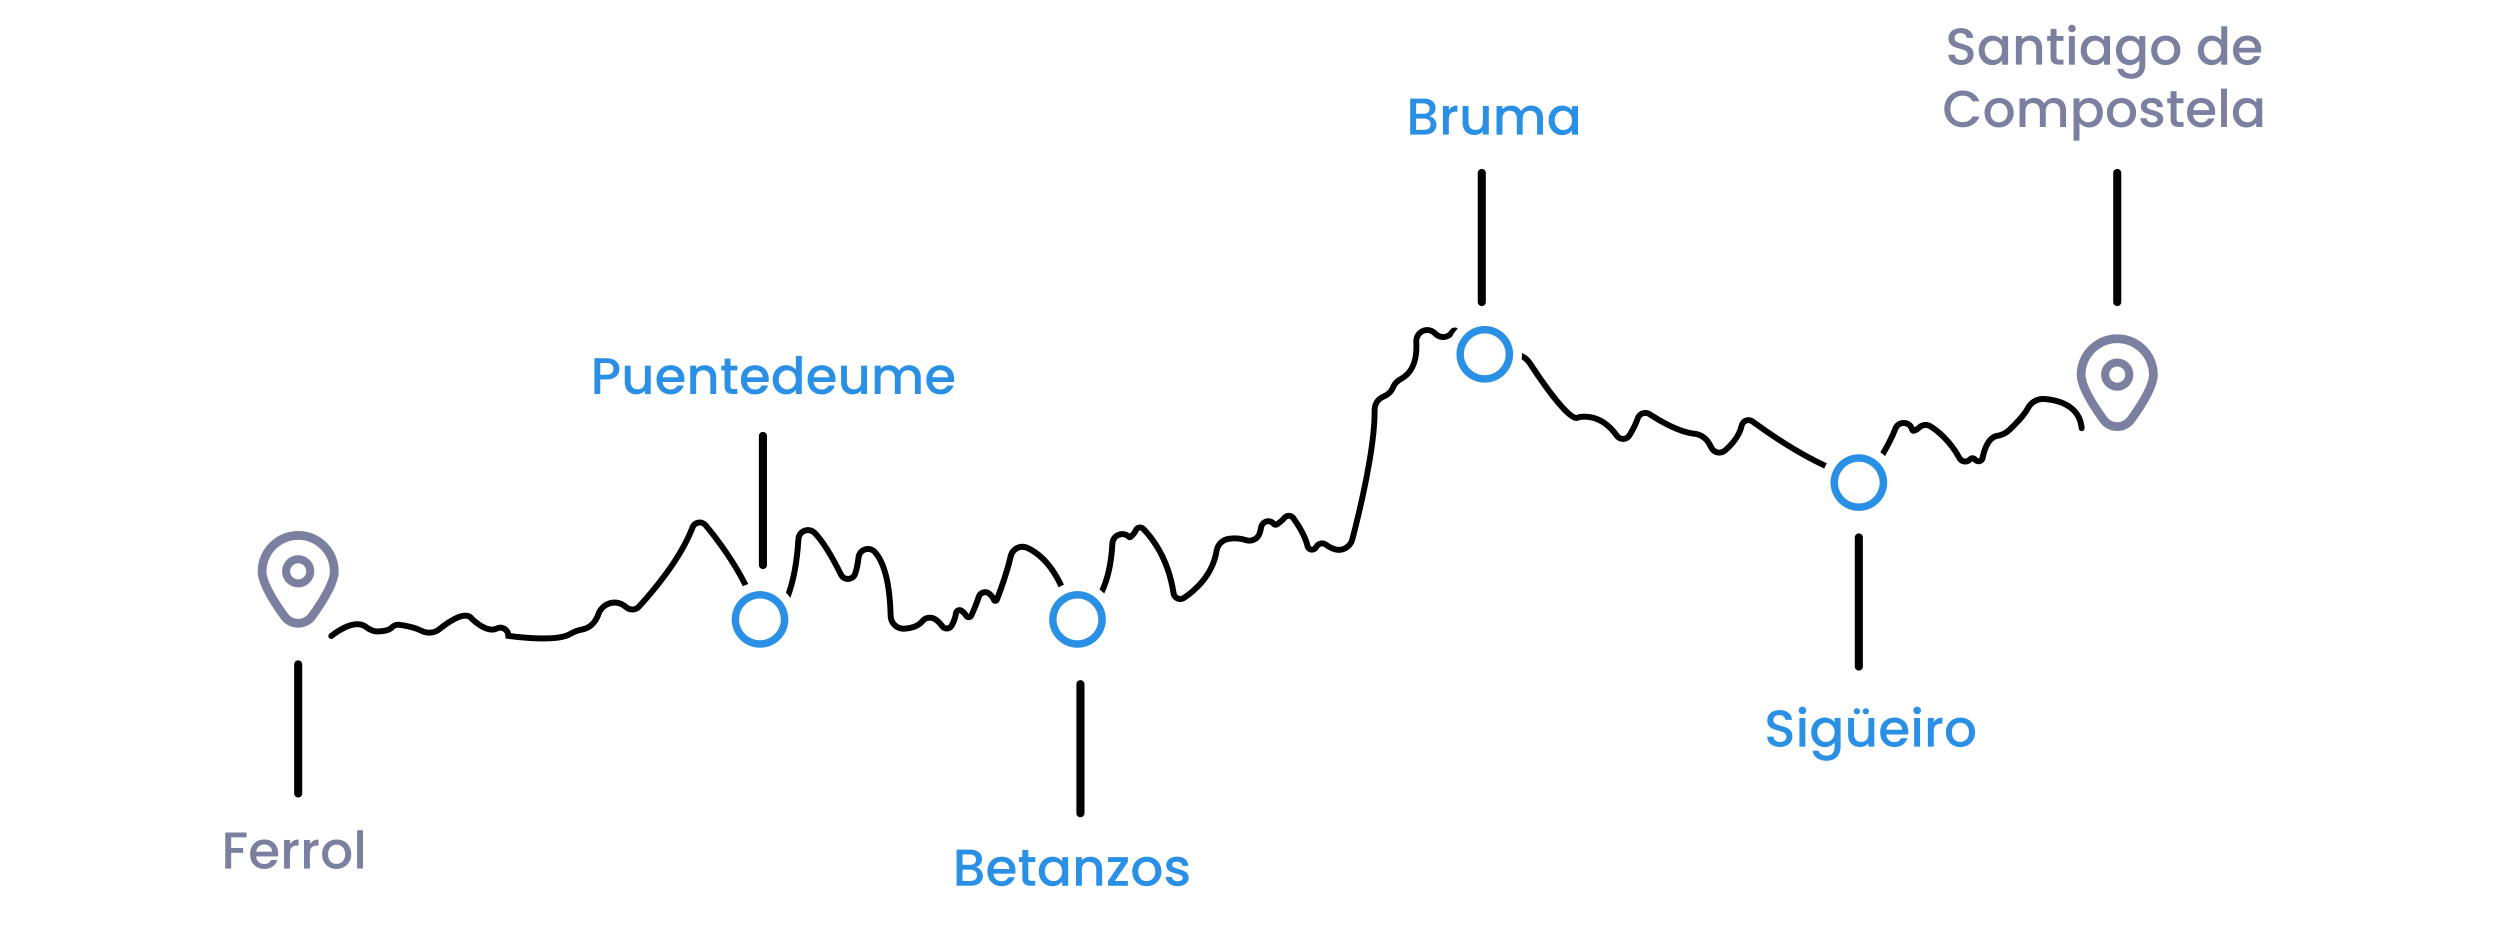 <?xml version="1.0" encoding="UTF-8"?>
<svg id="Capa_1" data-name="Capa 1" xmlns="http://www.w3.org/2000/svg" version="1.1" viewBox="0 0 841 312.28">
  <defs>
    <style>
      .cls-1 {
        fill: #2a90e5;
      }

      .cls-1, .cls-2, .cls-3 {
        stroke-width: 0px;
      }

      .cls-2 {
        fill: #7b80a1;
      }

      .cls-3 {
        fill: #000;
      }
    </style>
  </defs>
  <g>
    <path class="cls-2" d="M100.31,186.77c-2.99,0-5.42,2.43-5.42,5.42s2.43,5.42,5.42,5.42,5.42-2.43,5.42-5.42-2.42-5.42-5.42-5.42ZM100.31,194.9c-1.5,0-2.71-1.21-2.71-2.71s1.21-2.71,2.71-2.71,2.71,1.21,2.71,2.71-1.21,2.71-2.71,2.71Z"/>
    <path class="cls-2" d="M100.31,178.62c-7.53,0-13.63,6.1-13.63,13.63,0,3.44,2.62,8.8,7.79,15.92,1.35,1.88,3.53,2.99,5.84,2.98,2.32,0,4.49-1.1,5.84-2.98,5.17-7.13,7.79-12.48,7.79-15.92,0-7.52-6.1-13.62-13.63-13.63ZM103.76,206.45c-.26.36-.58.68-.95.95-1.91,1.38-4.57.96-5.95-.95-4.66-6.42-7.22-11.46-7.22-14.19.01-5.89,4.78-10.67,10.67-10.67,5.89,0,10.67,4.78,10.67,10.67.01,2.73-2.56,7.77-7.22,14.19Z"/>
  </g>
  <g>
    <path class="cls-2" d="M712.24,120.6c-2.99,0-5.42,2.43-5.42,5.42s2.43,5.42,5.42,5.42,5.42-2.43,5.42-5.42-2.43-5.42-5.42-5.42ZM712.24,128.73c-1.5,0-2.71-1.21-2.71-2.71s1.21-2.71,2.71-2.71,2.71,1.21,2.71,2.71-1.21,2.71-2.71,2.71Z"/>
    <path class="cls-2" d="M712.24,112.46c-7.53,0-13.63,6.1-13.63,13.63,0,3.44,2.62,8.8,7.79,15.92,1.35,1.88,3.53,2.99,5.84,2.98,2.32,0,4.49-1.1,5.84-2.98,5.17-7.13,7.79-12.48,7.79-15.92,0-7.52-6.1-13.63-13.63-13.63ZM715.69,140.28c-.26.36-.58.68-.95.95-1.91,1.38-4.57.96-5.95-.95-4.66-6.42-7.22-11.46-7.22-14.19.01-5.89,4.78-10.67,10.67-10.67,5.89.01,10.67,4.78,10.67,10.67,0,2.73-2.56,7.77-7.22,14.19Z"/>
  </g>
  <g>
    <path class="cls-1" d="M204.11,127.66h-2.18v4.88h-1.97v-12.04h4.16c2.86,0,4.26,1.63,4.26,3.59,0,1.71-1.13,3.57-4.26,3.57ZM204.11,126.05c1.54,0,2.23-.74,2.23-1.96s-.69-1.97-2.23-1.97h-2.18v3.93h2.18Z"/>
    <path class="cls-1" d="M218.9,132.54h-1.97v-1.14c-.62.81-1.7,1.28-2.82,1.28-2.23,0-3.93-1.4-3.93-4.07v-5.61h1.96v5.32c0,1.75.95,2.65,2.39,2.65s2.41-.9,2.41-2.65v-5.32h1.97v9.54Z"/>
    <path class="cls-1" d="M225.61,132.7c-2.74,0-4.76-1.94-4.76-4.94s1.94-4.92,4.76-4.92,4.64,1.89,4.64,4.69c0,.33-.02.64-.07.97h-7.29c.14,1.58,1.27,2.53,2.72,2.53,1.21,0,1.89-.59,2.25-1.33h2.13c-.54,1.66-2.04,3-4.38,3ZM222.91,126.91h5.28c-.04-1.47-1.2-2.41-2.67-2.41-1.33,0-2.41.9-2.62,2.41Z"/>
    <path class="cls-1" d="M238.97,127.21c0-1.75-.95-2.65-2.39-2.65s-2.41.9-2.41,2.65v5.33h-1.97v-9.54h1.97v1.09c.64-.78,1.7-1.25,2.84-1.25,2.24,0,3.91,1.4,3.91,4.07v5.63h-1.96v-5.33Z"/>
    <path class="cls-1" d="M243.75,124.61h-1.13v-1.61h1.13v-2.37h1.99v2.37h2.32v1.61h-2.32v5.28c0,.71.28,1,1.11,1h1.21v1.65h-1.56c-1.7,0-2.75-.71-2.75-2.65v-5.28Z"/>
    <path class="cls-1" d="M253.99,132.7c-2.74,0-4.76-1.94-4.76-4.94s1.94-4.92,4.76-4.92,4.64,1.89,4.64,4.69c0,.33-.02.64-.07.97h-7.29c.14,1.58,1.26,2.53,2.72,2.53,1.21,0,1.89-.59,2.25-1.33h2.13c-.54,1.66-2.04,3-4.38,3ZM251.29,126.91h5.28c-.04-1.47-1.2-2.41-2.67-2.41-1.33,0-2.41.9-2.61,2.41Z"/>
    <path class="cls-1" d="M264.44,122.84c1.25,0,2.56.59,3.29,1.49v-4.61h1.99v12.82h-1.99v-1.44c-.61.87-1.75,1.59-3.31,1.59-2.51,0-4.5-2.03-4.5-4.97s1.99-4.88,4.52-4.88ZM264.84,124.56c-1.47,0-2.89,1.11-2.89,3.17s1.42,3.26,2.89,3.26,2.89-1.16,2.89-3.22-1.4-3.2-2.89-3.2Z"/>
    <path class="cls-1" d="M276.43,132.7c-2.74,0-4.76-1.94-4.76-4.94s1.94-4.92,4.76-4.92,4.64,1.89,4.64,4.69c0,.33-.02.64-.07.97h-7.29c.14,1.58,1.26,2.53,2.72,2.53,1.21,0,1.89-.59,2.25-1.33h2.13c-.54,1.66-2.04,3-4.38,3ZM273.73,126.91h5.28c-.04-1.47-1.2-2.41-2.67-2.41-1.33,0-2.41.9-2.61,2.41Z"/>
    <path class="cls-1" d="M291.66,132.54h-1.97v-1.14c-.62.81-1.7,1.28-2.82,1.28-2.23,0-3.93-1.4-3.93-4.07v-5.61h1.96v5.32c0,1.75.95,2.65,2.39,2.65s2.41-.9,2.41-2.65v-5.32h1.97v9.54Z"/>
    <path class="cls-1" d="M307.79,127.21c0-1.75-.95-2.65-2.39-2.65s-2.41.9-2.41,2.65v5.33h-1.96v-5.33c0-1.75-.95-2.65-2.39-2.65s-2.41.9-2.41,2.65v5.33h-1.97v-9.54h1.97v1.09c.64-.78,1.68-1.25,2.82-1.25,1.51,0,2.77.64,3.43,1.89.59-1.16,1.94-1.89,3.33-1.89,2.24,0,3.93,1.4,3.93,4.07v5.63h-1.96v-5.33Z"/>
    <path class="cls-1" d="M316.37,132.7c-2.74,0-4.76-1.94-4.76-4.94s1.94-4.92,4.76-4.92,4.64,1.89,4.64,4.69c0,.33-.02.64-.07.97h-7.29c.14,1.58,1.26,2.53,2.72,2.53,1.21,0,1.89-.59,2.25-1.33h2.13c-.54,1.66-2.04,3-4.38,3ZM313.67,126.91h5.28c-.04-1.47-1.2-2.41-2.67-2.41-1.33,0-2.41.9-2.61,2.41Z"/>
  </g>
  <g>
    <path class="cls-2" d="M75.78,280.05h7.15v1.63h-5.16v3.58h4.02v1.63h-4.02v5.31h-1.99v-12.15Z"/>
    <path class="cls-2" d="M88.92,292.33c-2.76,0-4.81-1.96-4.81-4.98s1.96-4.96,4.81-4.96,4.68,1.91,4.68,4.74c0,.33-.02.65-.07.98h-7.36c.14,1.59,1.28,2.55,2.74,2.55,1.22,0,1.91-.59,2.27-1.35h2.15c-.56,1.7-2.06,3.02-4.42,3.02ZM86.19,286.51h5.33c-.03-1.49-1.21-2.43-2.69-2.43-1.35,0-2.43.91-2.64,2.43Z"/>
    <path class="cls-2" d="M97.55,292.19h-1.99v-9.63h1.99v1.4c.56-.96,1.52-1.56,2.88-1.56v2.06h-.51c-1.47,0-2.38.61-2.38,2.66v5.07Z"/>
    <path class="cls-2" d="M104.26,292.19h-1.99v-9.63h1.99v1.4c.56-.96,1.52-1.56,2.88-1.56v2.06h-.51c-1.47,0-2.38.61-2.38,2.66v5.07Z"/>
    <path class="cls-2" d="M113.16,292.33c-2.74,0-4.82-1.96-4.82-4.98s2.17-4.96,4.91-4.96,4.91,1.94,4.91,4.96-2.24,4.98-5,4.98ZM113.16,290.62c1.49,0,2.95-1.07,2.95-3.25s-1.42-3.23-2.9-3.23-2.85,1.05-2.85,3.23,1.29,3.25,2.8,3.25Z"/>
    <path class="cls-2" d="M120.13,279.26h1.99v12.93h-1.99v-12.93Z"/>
  </g>
  <g>
    <path class="cls-1" d="M326.66,297.96h-4.86v-12.15h4.63c2.57,0,3.93,1.42,3.93,3.13,0,1.47-.89,2.36-2.06,2.78,1.29.23,2.34,1.52,2.34,2.97,0,1.87-1.5,3.27-3.98,3.27ZM326.26,287.45h-2.46v3.48h2.46c1.29,0,2.08-.61,2.08-1.73s-.79-1.75-2.08-1.75ZM326.41,292.56h-2.62v3.79h2.69c1.35,0,2.17-.68,2.17-1.85,0-1.21-.91-1.94-2.24-1.94Z"/>
    <path class="cls-1" d="M336.95,298.12c-2.76,0-4.81-1.96-4.81-4.98s1.96-4.96,4.81-4.96,4.68,1.91,4.68,4.74c0,.33-.02.65-.07.98h-7.36c.14,1.59,1.28,2.55,2.74,2.55,1.22,0,1.91-.59,2.27-1.35h2.15c-.54,1.68-2.06,3.02-4.42,3.02ZM334.23,292.3h5.33c-.03-1.49-1.21-2.43-2.69-2.43-1.35,0-2.43.91-2.64,2.43Z"/>
    <path class="cls-1" d="M343.91,289.97h-1.14v-1.63h1.14v-2.39h2.01v2.39h2.34v1.63h-2.34v5.33c0,.72.28,1.01,1.12,1.01h1.22v1.66h-1.57c-1.71,0-2.78-.72-2.78-2.67v-5.33h0Z"/>
    <path class="cls-1" d="M353.98,288.19c1.63,0,2.74.77,3.34,1.56v-1.4h2.01v9.63h-2.01v-1.43c-.61.82-1.77,1.59-3.37,1.59-2.5,0-4.51-2.04-4.51-5.02,0-2.97,2.01-4.93,4.54-4.93ZM354.4,289.92c-1.49,0-2.92,1.12-2.92,3.2s1.43,3.29,2.92,3.29,2.92-1.17,2.92-3.25-1.42-3.23-2.92-3.23Z"/>
    <path class="cls-1" d="M368.78,292.59c0-1.77-.96-2.67-2.41-2.67s-2.43.91-2.43,2.67v5.38h-1.99v-9.63h1.99v1.1c.65-.79,1.71-1.26,2.87-1.26,2.25,0,3.95,1.42,3.95,4.11v5.68h-1.98v-5.38Z"/>
    <path class="cls-1" d="M379.42,289.97l-4.37,6.38h4.37v1.63h-6.68v-1.63l4.39-6.38h-4.39v-1.63h6.68v1.63Z"/>
    <path class="cls-1" d="M385.7,298.12c-2.74,0-4.82-1.96-4.82-4.98s2.17-4.96,4.91-4.96,4.91,1.94,4.91,4.96-2.24,4.98-5,4.98ZM385.7,296.4c1.49,0,2.95-1.07,2.95-3.25s-1.42-3.23-2.9-3.23-2.85,1.05-2.85,3.23,1.29,3.25,2.8,3.25Z"/>
    <path class="cls-1" d="M396.17,298.12c-2.31,0-3.93-1.36-4.02-3.11h2.06c.07.79.82,1.43,1.92,1.43s1.77-.49,1.77-1.15c0-1.89-5.59-.8-5.59-4.33,0-1.54,1.43-2.78,3.71-2.78s3.62,1.17,3.72,3.09h-1.99c-.07-.84-.72-1.42-1.8-1.42s-1.63.44-1.63,1.08c0,1.94,5.44.86,5.54,4.33,0,1.63-1.42,2.85-3.69,2.85Z"/>
  </g>
  <g>
    <path class="cls-1" d="M479.24,45.29h-4.86v-12.13h4.63c2.57,0,3.93,1.42,3.93,3.13,0,1.47-.89,2.36-2.06,2.78,1.29.23,2.34,1.52,2.34,2.97,0,1.84-1.5,3.25-3.98,3.25ZM478.84,34.79h-2.46v3.48h2.46c1.29,0,2.08-.61,2.08-1.73s-.79-1.75-2.08-1.75ZM479,39.89h-2.62v3.79h2.69c1.35,0,2.17-.68,2.17-1.85s-.91-1.94-2.24-1.94Z"/>
    <path class="cls-1" d="M487.39,45.29h-1.99v-9.63h1.99v1.4c.56-.96,1.52-1.56,2.88-1.56v2.06h-.51c-1.47,0-2.38.61-2.38,2.66v5.07Z"/>
    <path class="cls-1" d="M500.83,45.29h-1.99v-1.15c-.63.82-1.71,1.29-2.85,1.29-2.25,0-3.97-1.42-3.97-4.11v-5.66h1.98v5.37c0,1.77.96,2.67,2.41,2.67s2.43-.91,2.43-2.67v-5.37h1.99v9.63h0Z"/>
    <path class="cls-1" d="M517.08,39.92c0-1.77-.96-2.67-2.41-2.67s-2.43.91-2.43,2.67v5.38h-1.98v-5.38c0-1.77-.96-2.67-2.41-2.67s-2.43.91-2.43,2.67v5.38h-1.99v-9.63h1.99v1.1c.65-.79,1.7-1.26,2.85-1.26,1.52,0,2.8.65,3.46,1.91.59-1.17,1.96-1.91,3.36-1.91,2.25,0,3.97,1.42,3.97,4.11v5.68h-1.98v-5.38h0Z"/>
    <path class="cls-1" d="M525.49,35.52c1.63,0,2.74.77,3.34,1.56v-1.4h2.01v9.63h-2.01v-1.43c-.61.82-1.77,1.59-3.37,1.59-2.5,0-4.51-2.04-4.51-5.02s2.01-4.93,4.54-4.93ZM525.91,37.25c-1.49,0-2.92,1.12-2.92,3.2s1.43,3.29,2.92,3.29,2.92-1.17,2.92-3.25c0-2.06-1.42-3.23-2.92-3.23Z"/>
  </g>
  <g>
    <path class="cls-1" d="M598.78,251.29c-2.43,0-4.3-1.33-4.3-3.48h2.13c.09,1,.79,1.8,2.17,1.8s2.18-.75,2.18-1.78c0-2.94-6.45-1.03-6.45-5.51,0-2.13,1.7-3.46,4.18-3.46,2.32,0,3.97,1.22,4.14,3.3h-2.2c-.07-.82-.79-1.57-2.04-1.61-1.15-.03-2.04.52-2.04,1.7,0,2.74,6.43,1.03,6.43,5.47,0,1.82-1.49,3.57-4.19,3.57Z"/>
    <path class="cls-1" d="M605.07,238.98c0-.72.56-1.28,1.28-1.28s1.26.56,1.26,1.28-.56,1.28-1.26,1.28-1.28-.56-1.28-1.28ZM605.33,241.54h1.99v9.63h-1.99v-9.63Z"/>
    <path class="cls-1" d="M613.82,241.38c1.57,0,2.74.73,3.34,1.56v-1.4h2.01v9.79c0,2.62-1.7,4.6-4.7,4.6-2.57,0-4.47-1.28-4.72-3.41h1.98c.3,1,1.36,1.68,2.74,1.68,1.54,0,2.69-.94,2.69-2.87v-1.61c-.61.82-1.77,1.61-3.34,1.61-2.53,0-4.54-2.04-4.54-5.02s2.01-4.93,4.54-4.93ZM614.24,243.11c-1.49,0-2.92,1.12-2.92,3.2s1.43,3.29,2.92,3.29,2.92-1.17,2.92-3.25-1.42-3.23-2.92-3.23Z"/>
    <path class="cls-1" d="M630.52,251.17h-1.99v-1.15c-.63.82-1.71,1.29-2.85,1.29-2.25,0-3.97-1.42-3.97-4.11v-5.66h1.98v5.37c0,1.77.96,2.67,2.41,2.67s2.43-.91,2.43-2.67v-5.37h1.99v9.63ZM623.61,239.28c0-.58.45-1.05,1.05-1.05s1.05.47,1.05,1.05-.47,1.05-1.05,1.05-1.05-.45-1.05-1.05ZM626.62,239.28c0-.58.45-1.05,1.05-1.05s1.05.47,1.05,1.05-.47,1.05-1.05,1.05-1.05-.45-1.05-1.05Z"/>
    <path class="cls-1" d="M637.28,251.32c-2.76,0-4.81-1.96-4.81-4.98s1.96-4.96,4.81-4.96,4.68,1.91,4.68,4.74c0,.33-.02.65-.07.98h-7.36c.14,1.59,1.28,2.55,2.74,2.55,1.22,0,1.91-.59,2.27-1.35h2.15c-.54,1.68-2.06,3.02-4.42,3.02ZM634.55,245.49h5.33c-.03-1.49-1.21-2.43-2.69-2.43-1.35,0-2.43.91-2.64,2.43Z"/>
    <path class="cls-1" d="M643.66,238.98c0-.72.56-1.28,1.28-1.28s1.26.56,1.26,1.28-.56,1.28-1.26,1.28-1.28-.56-1.28-1.28ZM643.92,241.54h1.99v9.63h-1.99v-9.63Z"/>
    <path class="cls-1" d="M650.53,251.17h-1.99v-9.63h1.99v1.4c.56-.96,1.52-1.56,2.88-1.56v2.06h-.51c-1.47,0-2.38.61-2.38,2.66v5.07h0Z"/>
    <path class="cls-1" d="M659.42,251.32c-2.74,0-4.82-1.96-4.82-4.98s2.17-4.96,4.91-4.96,4.91,1.94,4.91,4.96-2.24,4.98-5,4.98ZM659.42,249.59c1.49,0,2.95-1.07,2.95-3.25s-1.42-3.23-2.9-3.23-2.85,1.05-2.85,3.23,1.29,3.25,2.8,3.25Z"/>
  </g>
  <g>
    <path class="cls-2" d="M659.74,21.87c-2.43,0-4.3-1.33-4.3-3.48h2.13c.09,1,.79,1.8,2.17,1.8s2.18-.75,2.18-1.78c0-2.94-6.45-1.03-6.45-5.51,0-2.13,1.7-3.46,4.18-3.46,2.32,0,3.97,1.22,4.14,3.3h-2.2c-.07-.82-.79-1.57-2.04-1.61-1.15-.03-2.04.52-2.04,1.7,0,2.74,6.43,1.03,6.43,5.47,0,1.82-1.49,3.57-4.19,3.57Z"/>
    <path class="cls-2" d="M670.17,11.98c1.63,0,2.74.77,3.34,1.56v-1.4h2.01v9.63h-2.01v-1.43c-.61.82-1.77,1.59-3.37,1.59-2.5,0-4.51-2.04-4.51-5.02,0-2.99,2.01-4.93,4.54-4.93ZM670.59,13.69c-1.49,0-2.92,1.12-2.92,3.2s1.43,3.29,2.92,3.29,2.92-1.17,2.92-3.25-1.42-3.23-2.92-3.23Z"/>
    <path class="cls-2" d="M684.98,16.36c0-1.77-.96-2.67-2.41-2.67s-2.43.91-2.43,2.67v5.38h-1.99v-9.63h1.99v1.1c.65-.79,1.71-1.26,2.87-1.26,2.25,0,3.95,1.42,3.95,4.11v5.68h-1.98v-5.38Z"/>
    <path class="cls-2" d="M689.8,13.74h-1.14v-1.63h1.14v-2.39h2.01v2.39h2.34v1.63h-2.34v5.33c0,.72.28,1.01,1.12,1.01h1.22v1.66h-1.57c-1.71,0-2.78-.72-2.78-2.67v-5.33Z"/>
    <path class="cls-2" d="M695.73,9.58c0-.72.56-1.28,1.28-1.28s1.26.56,1.26,1.28-.56,1.28-1.26,1.28-1.28-.56-1.28-1.28ZM695.99,12.13h1.99v9.63h-1.99v-9.63Z"/>
    <path class="cls-2" d="M704.48,11.98c1.63,0,2.74.77,3.34,1.56v-1.4h2.01v9.63h-2.01v-1.43c-.61.82-1.77,1.59-3.37,1.59-2.5,0-4.51-2.04-4.51-5.02,0-2.99,2.01-4.93,4.54-4.93ZM704.9,13.69c-1.49,0-2.92,1.12-2.92,3.2s1.43,3.29,2.92,3.29,2.92-1.17,2.92-3.25-1.42-3.23-2.92-3.23Z"/>
    <path class="cls-2" d="M716.33,11.98c1.57,0,2.74.73,3.34,1.56v-1.4h2.01v9.79c0,2.62-1.7,4.6-4.7,4.6-2.57,0-4.47-1.28-4.72-3.41h1.98c.3,1,1.36,1.68,2.74,1.68,1.54,0,2.69-.94,2.69-2.87v-1.61c-.61.82-1.77,1.61-3.34,1.61-2.53,0-4.54-2.04-4.54-5.02s2.01-4.93,4.54-4.93ZM716.75,13.69c-1.49,0-2.92,1.12-2.92,3.2s1.43,3.29,2.92,3.29,2.92-1.17,2.92-3.25c-.02-2.06-1.42-3.23-2.92-3.23Z"/>
    <path class="cls-2" d="M728.48,21.9c-2.74,0-4.82-1.96-4.82-4.98s2.17-4.96,4.91-4.96,4.91,1.94,4.91,4.96-2.24,4.98-5,4.98ZM728.48,20.17c1.49,0,2.95-1.07,2.95-3.25s-1.42-3.23-2.9-3.23-2.85,1.05-2.85,3.23c0,2.18,1.29,3.25,2.8,3.25Z"/>
    <path class="cls-2" d="M743.9,11.98c1.26,0,2.59.59,3.32,1.5v-4.65h2.01v12.93h-2.01v-1.45c-.61.87-1.77,1.61-3.34,1.61-2.53,0-4.54-2.04-4.54-5.02,0-2.99,2.01-4.93,4.56-4.93ZM744.3,13.69c-1.49,0-2.92,1.12-2.92,3.2s1.43,3.29,2.92,3.29,2.92-1.17,2.92-3.25c-.02-2.06-1.42-3.23-2.92-3.23Z"/>
    <path class="cls-2" d="M755.99,21.9c-2.76,0-4.81-1.96-4.81-4.98s1.96-4.96,4.81-4.96,4.68,1.91,4.68,4.74c0,.33-.02.65-.07.98h-7.36c.14,1.59,1.28,2.55,2.74,2.55,1.22,0,1.91-.59,2.27-1.35h2.15c-.56,1.68-2.06,3.02-4.42,3.02ZM753.26,16.07h5.33c-.03-1.49-1.21-2.43-2.69-2.43-1.35,0-2.43.91-2.64,2.43Z"/>
    <path class="cls-2" d="M660.26,30.43c2.53,0,4.72,1.28,5.65,3.65h-2.39c-.65-1.29-1.8-1.91-3.25-1.91-2.41,0-4.16,1.71-4.16,4.46s1.75,4.47,4.16,4.47c1.45,0,2.6-.61,3.25-1.91h2.39c-.93,2.38-3.11,3.64-5.65,3.64-3.43,0-6.2-2.55-6.2-6.2s2.78-6.2,6.2-6.2Z"/>
    <path class="cls-2" d="M672.41,42.88c-2.74,0-4.82-1.96-4.82-4.98s2.17-4.96,4.91-4.96,4.91,1.94,4.91,4.96-2.24,4.98-5,4.98ZM672.41,41.15c1.49,0,2.95-1.07,2.95-3.25s-1.42-3.23-2.9-3.23-2.85,1.05-2.85,3.23,1.29,3.25,2.8,3.25Z"/>
    <path class="cls-2" d="M693.03,37.34c0-1.77-.96-2.67-2.41-2.67s-2.43.91-2.43,2.67v5.38h-1.98v-5.38c0-1.77-.96-2.67-2.41-2.67s-2.43.91-2.43,2.67v5.38h-1.99v-9.63h1.99v1.1c.65-.79,1.7-1.26,2.85-1.26,1.52,0,2.8.65,3.46,1.91.59-1.17,1.96-1.91,3.36-1.91,2.25,0,3.97,1.42,3.97,4.11v5.68h-1.98v-5.38h0Z"/>
    <path class="cls-2" d="M702.89,32.95c2.53,0,4.53,1.96,4.53,4.93s-1.99,5.02-4.53,5.02c-1.59,0-2.73-.8-3.36-1.56v5.98h-1.99v-14.21h1.99v1.42c.61-.82,1.78-1.57,3.36-1.57ZM702.46,34.66c-1.49,0-2.92,1.17-2.92,3.23s1.43,3.25,2.92,3.25,2.94-1.21,2.94-3.29-1.43-3.2-2.94-3.2Z"/>
    <path class="cls-2" d="M713.57,42.88c-2.74,0-4.82-1.96-4.82-4.98s2.17-4.96,4.91-4.96,4.91,1.94,4.91,4.96-2.24,4.98-5,4.98ZM713.57,41.15c1.49,0,2.95-1.07,2.95-3.25s-1.42-3.23-2.9-3.23-2.85,1.05-2.85,3.23,1.29,3.25,2.8,3.25Z"/>
    <path class="cls-2" d="M724.04,42.88c-2.31,0-3.93-1.36-4.02-3.11h2.06c.07.79.82,1.43,1.92,1.43s1.77-.49,1.77-1.15c0-1.89-5.59-.8-5.59-4.33,0-1.54,1.43-2.78,3.71-2.78s3.62,1.17,3.72,3.09h-1.99c-.07-.84-.72-1.42-1.8-1.42s-1.63.44-1.63,1.08c0,1.94,5.44.86,5.54,4.33,0,1.63-1.42,2.85-3.69,2.85Z"/>
    <path class="cls-2" d="M730.19,34.71h-1.14v-1.63h1.14v-2.39h2.01v2.39h2.34v1.63h-2.34v5.33c0,.72.28,1.01,1.12,1.01h1.22v1.66h-1.57c-1.71,0-2.78-.72-2.78-2.67v-5.33Z"/>
    <path class="cls-2" d="M740.52,42.88c-2.76,0-4.81-1.96-4.81-4.98s1.96-4.96,4.81-4.96,4.68,1.91,4.68,4.74c0,.33-.02.65-.07.98h-7.36c.14,1.59,1.28,2.55,2.74,2.55,1.22,0,1.91-.59,2.27-1.35h2.15c-.54,1.68-2.06,3.02-4.42,3.02ZM737.8,37.04h5.33c-.03-1.49-1.21-2.43-2.69-2.43-1.35,0-2.43.91-2.64,2.43Z"/>
    <path class="cls-2" d="M747.16,29.8h1.99v12.93h-1.99v-12.93Z"/>
    <path class="cls-2" d="M755.66,32.95c1.63,0,2.74.77,3.34,1.56v-1.4h2.01v9.63h-2.01v-1.43c-.61.82-1.77,1.59-3.37,1.59-2.5,0-4.51-2.04-4.51-5.02,0-2.99,2.01-4.93,4.54-4.93ZM756.08,34.66c-1.49,0-2.92,1.12-2.92,3.2s1.43,3.29,2.92,3.29,2.92-1.17,2.92-3.25-1.42-3.23-2.92-3.23Z"/>
  </g>
  <path class="cls-3" d="M100.31,222.14c-.75,0-1.36.61-1.36,1.36v43.42c0,.75.61,1.36,1.36,1.36s1.36-.61,1.36-1.36v-43.42c0-.75-.61-1.36-1.36-1.36Z"/>
  <path class="cls-3" d="M256.65,145.29c-.75,0-1.36.61-1.36,1.36v43.42c0,.75.61,1.36,1.36,1.36s1.36-.61,1.36-1.36v-43.42c0-.75-.61-1.36-1.36-1.36Z"/>
  <path class="cls-3" d="M363.46,228.79c-.75,0-1.36.61-1.36,1.36v43.42c0,.75.61,1.36,1.36,1.36s1.36-.61,1.36-1.36v-43.42c0-.75-.62-1.36-1.36-1.36Z"/>
  <path class="cls-3" d="M498.47,56.82c-.75,0-1.36.61-1.36,1.36v43.42c0,.75.61,1.36,1.36,1.36s1.36-.61,1.36-1.36v-43.43c0-.74-.61-1.35-1.36-1.35Z"/>
  <path class="cls-3" d="M625.31,179.44c-.75,0-1.36.61-1.36,1.36v43.42c0,.75.61,1.36,1.36,1.36s1.36-.61,1.36-1.36v-43.42c0-.75-.61-1.36-1.36-1.36Z"/>
  <path class="cls-3" d="M712.24,56.82c-.75,0-1.36.61-1.36,1.36v43.42c0,.75.61,1.36,1.36,1.36s1.36-.61,1.36-1.36v-43.43c0-.74-.61-1.35-1.36-1.35Z"/>
  <g>
    <path class="cls-3" d="M587.03,140.56c-1.07.4-1.85,1.31-2.1,2.42-.73,3.33-3.28,6.09-5.3,7.83-.45.38-1.04.54-1.62.42-.59-.12-1.09-.49-1.36-1.02-.29-.57-.63-1.17-1.01-1.79-1.23-1.99-3.26-3.27-5.57-3.51-4.96-.52-11.28-4.24-14.61-6.41-.95-.62-2.1-.76-3.17-.39-1.1.38-1.94,1.24-2.31,2.35-.53,1.57-1.43,3.42-2.69,5.48-.27.44-.72.71-1.24.72s-1.05-.25-1.37-.7c-5.95-8.57-13.6-6.63-13.92-6.54l-.2.05-.16.13c-.75.23-4.88-2.56-15-18.07-.84-1.29-2.05-2.23-3.42-2.77,0,.15.02.29.02.43,0,.58-.05,1.15-.13,1.72.73.4,1.37.98,1.85,1.71,7.9,12.11,13.36,18.48,16.24,18.95.64.1,1.13-.06,1.46-.26,1.04-.22,6.87-1.05,11.61,5.78.7,1.01,1.84,1.59,3.07,1.56,1.19-.04,2.27-.66,2.89-1.68,1.34-2.19,2.3-4.17,2.88-5.89.17-.52.56-.92,1.07-1.09.48-.17.99-.11,1.42.17,4.25,2.77,10.39,6.19,15.49,6.73,1.69.18,3.18,1.11,4.08,2.57.35.57.66,1.12.92,1.64.55,1.09,1.55,1.84,2.75,2.08,1.19.23,2.4-.08,3.32-.87,2.24-1.93,5.09-5.04,5.94-8.91.1-.46.41-.81.85-.98s.91-.1,1.28.18c5.52,4.06,14.98,10.54,24.67,15.04.25-.62.56-1.22.9-1.78-9.54-4.42-18.92-10.84-24.39-14.87-.89-.67-2.07-.84-3.14-.43Z"/>
    <path class="cls-3" d="M357.92,196.69c-3.76-8.1-8.38-11.73-11.96-13.33-1.37-.61-2.92-.57-4.26.1-1.38.69-2.36,1.96-2.7,3.48-1.07,4.84-3.11,10.49-4.24,13.47-.36-.54-.81-1.04-1.36-1.49-.82-.67-1.92-.89-2.95-.58s-1.83,1.1-2.15,2.12c-.63,2.03-1.7,4.48-2.39,6.17-.5-.78-1.13-1.45-1.88-1.99-.62-.44-1.42-.53-2.12-.22-.71.31-1.2.95-1.3,1.72-.16,1.18-.6,2.46-1.31,3.81-.21.41-.59.47-.74.48-.17,0-.53,0-.8-.38-.68-.97-1.51-1.8-2.47-2.48-1.81-1.27-4.45-.94-5.76.73-1.25,1.59-3.57,2.07-5.3,2.19-.92.07-1.81-.24-2.5-.86-.7-.63-1.09-1.51-1.12-2.47-.26-10.83-2.12-18.26-5.54-22.1-1.1-1.23-2.76-1.69-4.33-1.2-1.6.5-2.72,1.85-2.92,3.52-.25,2.11-.62,3.89-1.08,5.29-.21.63-.73,1.04-1.4,1.08-.68.04-1.25-.29-1.55-.89-3.26-6.62-6.27-11.41-8.94-14.21-1.18-1.24-2.91-1.65-4.51-1.06-1.59.58-2.65,2-2.75,3.7-.47,7.9-1.7,13.74-3.21,18.09.55.53,1.04,1.11,1.49,1.73,1.76-4.63,3.2-10.98,3.72-19.7.05-.91.59-1.63,1.44-1.94s1.74-.1,2.38.56c2.53,2.66,5.42,7.27,8.6,13.71.66,1.34,2,2.11,3.48,2,1.48-.1,2.69-1.04,3.16-2.45.51-1.53.9-3.44,1.17-5.68.13-1.05.88-1.65,1.53-1.85.83-.26,1.67-.03,2.24.62,2.13,2.39,4.72,7.93,5.03,20.81.04,1.51.67,2.9,1.77,3.91,1.09.99,2.5,1.48,3.99,1.38,3.1-.22,5.37-1.21,6.73-2.95.66-.84,2.08-.99,3.03-.32.77.54,1.44,1.21,1.98,1.99.58.84,1.53,1.29,2.56,1.23,1.02-.06,1.91-.64,2.38-1.55.82-1.55,1.33-3.06,1.52-4.47.01-.09.07-.13.12-.15.09-.04.15,0,.17.02.54.39,1,.87,1.36,1.43.38.6,1.04.95,1.77.9.71-.05,1.34-.48,1.64-1.12.81-1.75,1.91-4.28,2.58-6.42.12-.39.42-.68.82-.8.39-.12.8-.04,1.11.22.61.5,1.05,1.07,1.3,1.7.23.57.77.93,1.39.93h.01c.63,0,1.18-.38,1.41-.97,1.25-3.2,3.51-9.37,4.71-14.75.21-.93.8-1.7,1.64-2.12.8-.4,1.73-.43,2.54-.06,3.26,1.45,7.48,4.81,10.98,12.37.57-.37,1.17-.66,1.79-.9Z"/>
    <path class="cls-3" d="M251.73,196.46c-4.12-8.28-9.74-15.73-13.46-20.24-.78-.95-1.96-1.54-3.18-1.44-1.41.12-2.58,1-3.07,2.3-3.87,10.22-12.82,20.88-17.82,26.32-.77.84-2.09.85-3,.03-.5-.45-1.1-.84-1.78-1.15-1.67-.76-3.54-.78-5.25-.06-1.77.75-3.16,2.24-3.81,4.08-.91,2.58-2.54,4.09-4.84,4.51-1.47.26-2.92.82-4.31,1.65-3.53,2.12-14.47,1.2-19.29.55-.22-.96-.83-1.81-1.72-2.34-1.09-.65-2.39-.7-3.49-.14-2.31,1.18-6.02-1.82-7.29-3.12-.58-.73-1.4-1.17-2.36-1.28-2.29-.26-5.62,1.32-9.85,4.73-1.4,1.13-3.31,1.3-4.97.46-2.4-1.22-5.59-1.83-7.84-2.13-1.19-.16-2.4.3-3.35,1.25-.6.61-2.09.96-4.08.98-1.27,0-2.39-.65-3.08-1.2-4.29-3.42-10.8,1.14-13.08,2.96-.45.36-.5,1.03-.11,1.45h0c.35.39.95.45,1.36.12,1.97-1.55,7.49-5.44,10.58-2.97,1.36,1.08,2.85,1.64,4.34,1.63,2.62-.02,4.46-.55,5.48-1.57.29-.3.9-.78,1.67-.68,1.72.23,4.93.78,7.2,1.93,2.34,1.19,5.14.92,7.13-.68,3.64-2.93,6.7-4.48,8.37-4.3.46.05.79.23,1.05.57l.07.08c.22.23,5.55,5.66,9.68,3.55.49-.25,1.05-.22,1.54.08.52.31.83.84.85,1.51v.86l.85.13c.4.06,6.16.89,11.81.89,3.78,0,7.52-.37,9.56-1.6,1.18-.71,2.4-1.18,3.63-1.4,2.1-.38,4.91-1.69,6.37-5.81.46-1.31,1.45-2.37,2.71-2.9,1.19-.5,2.48-.49,3.64.03.5.23.92.5,1.27.81,1.74,1.57,4.29,1.5,5.82-.16,5.09-5.55,14.23-16.44,18.22-26.97.2-.54.65-.9,1.22-1,.58-.1,1.14.12,1.51.56,3.65,4.41,9.21,11.75,13.27,19.88.57-.28,1.19-.54,1.83-.76Z"/>
    <path class="cls-3" d="M688.07,133.22c-2.79-.26-5.44,1.12-6.72,3.54-1.25,2.34-3.99,5.16-6.07,7.11-1.01.95-2.2,1.55-3.44,1.73-2.84.42-4.88,3.27-5.9,8.25-.05.22-.22.3-.29.31-.08.02-.25.04-.39-.11l-.23-.25c-.4-.42-.93-.66-1.5-.64-.59,0-1.16.26-1.59.73-.26.28-.62.41-1.01.36-.37-.05-.69-.26-.87-.59-3.2-5.86-7.26-9.26-10.1-11.08-1.61-1.03-3.75-.77-5.19.65-.22.21-.47.38-.72.5-.56-1.43-1.88-2.38-3.47-2.44-1.77-.07-3.32.95-3.93,2.61-.89,2.41-2.46,5.41-4.09,8.23.55.39,1.08.82,1.56,1.3,1.74-3,3.45-6.23,4.41-8.84.37-1,1.27-1.33,1.97-1.3.67.03,1.49.4,1.78,1.45.11.42.38.78.76.99.37.2.79.23,1.18.1.54-.19,1.32-.54,1.96-1.17.78-.77,1.87-.92,2.71-.39,2.63,1.68,6.39,4.83,9.37,10.25.34.62.84,1.16,1.49,1.45,1.31.59,2.74.27,3.7-.75.05-.05.09-.06.17,0l.1.1c.55.59,1.35.95,2.15.85,1.04-.14,1.84-.9,2.05-1.91.48-2.33,1.66-6.29,4.23-6.67,1.64-.24,3.2-1.02,4.51-2.25,2.19-2.05,5.09-5.04,6.46-7.63.9-1.7,2.76-2.67,4.77-2.48,4.96.46,10.84,2.4,11.39,8.93.04.51.48.9,1,.9h0c.59,0,1.04-.52.99-1.1-.54-6.19-5.18-9.98-13.2-10.73Z"/>
    <path class="cls-3" d="M489.41,110.17c-.73,0-1.31.34-1.68.92l-.13.19c-.43.63-1.11,1.03-1.86,1.1s-1.5-.2-2.05-.74c-1.85-1.83-3.7-1.77-4.92-1.4-2.09.63-3.45,2.65-3.32,4.91.42,7.19-2.2,10.13-4.46,11.33-1.57.83-2.71,2.03-3.29,3.47-.46,1.16-1.41,2.04-2.81,2.62-2.13.89-3.49,3.02-3.46,5.44.15,12.64-5.17,34.39-7.46,43.16-.25.98-.9,1.82-1.78,2.32-.85.49-1.84.61-2.77.34-.95-.27-1.91-.76-2.85-1.44-.69-.5-1.52-.69-2.36-.55-.84.15-1.59.64-2.07,1.34-.12.17-.24.35-.37.52-.18.24-.42.22-.52.2-.09-.02-.32-.1-.39-.38-.85-3.58-3.18-7.32-4.98-9.83-.52-.72-1.32-1.15-2.21-1.18-.88-.02-1.74.35-2.32,1.05-.5.6-1.27,1.28-2.19,1.91-.83-.97-2.13-1.35-3.39-1-1.32.37-2.31,1.48-2.52,2.82-.1.63-.27,1.28-.5,1.94-.45,1.27-1.97,1.96-3.31,1.52-1.98-.66-4.11-.82-6.31-.47-2.5.4-4.46,2.37-4.86,4.9-1.25,7.84-7.11,12.83-10.5,15.1-.38.25-.83.3-1.25.11-.4-.18-.67-.53-.74-.96-1.76-11.86-7.31-19.02-10.46-22.23-.6-.61-1.46-.88-2.31-.72-.82.16-1.5.71-1.81,1.48-.27.66-.75,1.19-1.13,1.54-1.21-.9-2.8-1.09-4.22-.49-1.54.65-2.55,2.08-2.64,3.74-.37,6.91-1.66,11.91-3.32,15.54.56.41,1.08.87,1.57,1.37,1.88-3.9,3.35-9.3,3.75-16.8.05-.9.58-1.65,1.42-2,.83-.35,1.72-.21,2.38.37l.13.12c.47.45,1.19.49,1.69.11.58-.43,1.64-1.36,2.2-2.73.08-.2.25-.26.35-.28.19-.03.37.02.5.15,2.98,3.04,8.23,9.82,9.91,21.12.17,1.11.88,2.04,1.91,2.5,1.04.46,2.23.35,3.17-.28,3.66-2.46,10-7.86,11.36-16.45.27-1.68,1.55-2.98,3.2-3.24,1.88-.3,3.68-.17,5.36.39,2.38.79,5-.44,5.82-2.74.28-.77.48-1.55.6-2.3.11-.7.63-1.08,1.09-1.21.24-.07.86-.17,1.35.41.62.77,1.68.94,2.48.41.8-.54,1.92-1.4,2.75-2.39.18-.22.43-.34.71-.33.15,0,.44.06.65.35,1.7,2.37,3.89,5.87,4.66,9.13.23.96.97,1.67,1.93,1.88.96.2,1.93-.16,2.52-.95.15-.2.29-.4.43-.6.18-.26.45-.44.76-.49.3-.05.6.02.84.19,1.13.82,2.3,1.41,3.48,1.75,1.45.42,2.98.23,4.31-.53,1.34-.77,2.33-2.06,2.72-3.56,2.31-8.84,7.68-30.81,7.52-43.69-.02-1.6.86-2.99,2.23-3.57,1.89-.78,3.24-2.07,3.9-3.72.39-.98,1.23-1.85,2.36-2.45,2.28-1.2,6.04-4.52,5.53-13.22-.08-1.31.72-2.53,1.9-2.88,1.04-.31,2-.02,2.94.91.97.96,2.29,1.44,3.64,1.31.93-.09,1.79-.47,2.49-1.06.55-1.03,1.24-1.97,2.05-2.8-.3-.19-.66-.32-1.04-.32Z"/>
    <path class="cls-1" d="M263.14,202.47c-1.75-2.21-4.45-3.64-7.48-3.64-.92,0-1.8.14-2.64.38-.65.19-1.27.44-1.85.75-3,1.61-5.04,4.77-5.04,8.41,0,5.26,4.28,9.54,9.54,9.54s9.54-4.28,9.54-9.54c0-1.38-.3-2.68-.83-3.86-.34-.74-.75-1.42-1.24-2.04ZM255.65,215.38c-3.87,0-7.02-3.15-7.02-7.02,0-2.59,1.41-4.85,3.5-6.07.57-.33,1.19-.59,1.85-.75.53-.13,1.09-.21,1.66-.21,2.66,0,4.98,1.49,6.17,3.67.41.76.68,1.6.79,2.49.03.28.06.56.06.85,0,3.89-3.14,7.04-7.01,7.04Z"/>
    <path class="cls-1" d="M368.48,200.98c-1.64-1.34-3.74-2.15-6.02-2.15-1.18,0-2.31.23-3.35.62-.63.24-1.23.54-1.79.9-2.64,1.7-4.39,4.65-4.39,8.02,0,5.26,4.28,9.54,9.54,9.54s9.54-4.28,9.54-9.54c0-2.24-.78-4.3-2.08-5.93-.45-.54-.93-1.03-1.45-1.46ZM362.45,215.38c-3.87,0-7.02-3.15-7.02-7.02,0-2.26,1.08-4.28,2.75-5.56.54-.41,1.13-.75,1.77-.99.78-.3,1.61-.47,2.49-.47,1.74,0,3.33.64,4.55,1.69.51.44.96.95,1.33,1.52.72,1.1,1.14,2.41,1.14,3.82.01,3.86-3.14,7.01-7.01,7.01Z"/>
    <path class="cls-1" d="M499.47,109.66c-2.85,0-5.41,1.27-7.16,3.26-.46.52-.86,1.09-1.2,1.7-.75,1.36-1.17,2.92-1.17,4.57,0,5.26,4.28,9.54,9.54,9.54,4.88,0,8.91-3.69,9.47-8.42.04-.37.07-.74.07-1.11,0-.3-.02-.6-.04-.89-.47-4.85-4.55-8.65-9.51-8.65ZM499.47,126.21c-3.87,0-7.02-3.15-7.02-7.02,0-.95.19-1.85.53-2.68.26-.64.62-1.23,1.05-1.76,1.29-1.58,3.25-2.59,5.44-2.59,3.67,0,6.68,2.83,6.99,6.41.02.2.03.4.03.6,0,.48-.05.95-.14,1.4-.65,3.23-3.49,5.64-6.88,5.64Z"/>
    <path class="cls-1" d="M631.02,154.73c-1.59-1.2-3.57-1.92-5.71-1.92-3.31,0-6.23,1.7-7.94,4.27-.37.55-.68,1.15-.92,1.78-.43,1.08-.67,2.25-.67,3.48,0,5.26,4.28,9.54,9.54,9.54s9.54-4.28,9.54-9.54c0-2.38-.88-4.56-2.33-6.23-.46-.51-.96-.97-1.51-1.38ZM625.31,169.36c-3.87,0-7.02-3.15-7.02-7.02,0-.9.18-1.76.49-2.55.25-.64.59-1.23,1-1.76,1.29-1.65,3.28-2.71,5.53-2.71,1.65,0,3.17.58,4.37,1.54.53.42,1,.92,1.38,1.48.79,1.14,1.26,2.51,1.26,4,.01,3.87-3.14,7.02-7.01,7.02Z"/>
  </g>
</svg>